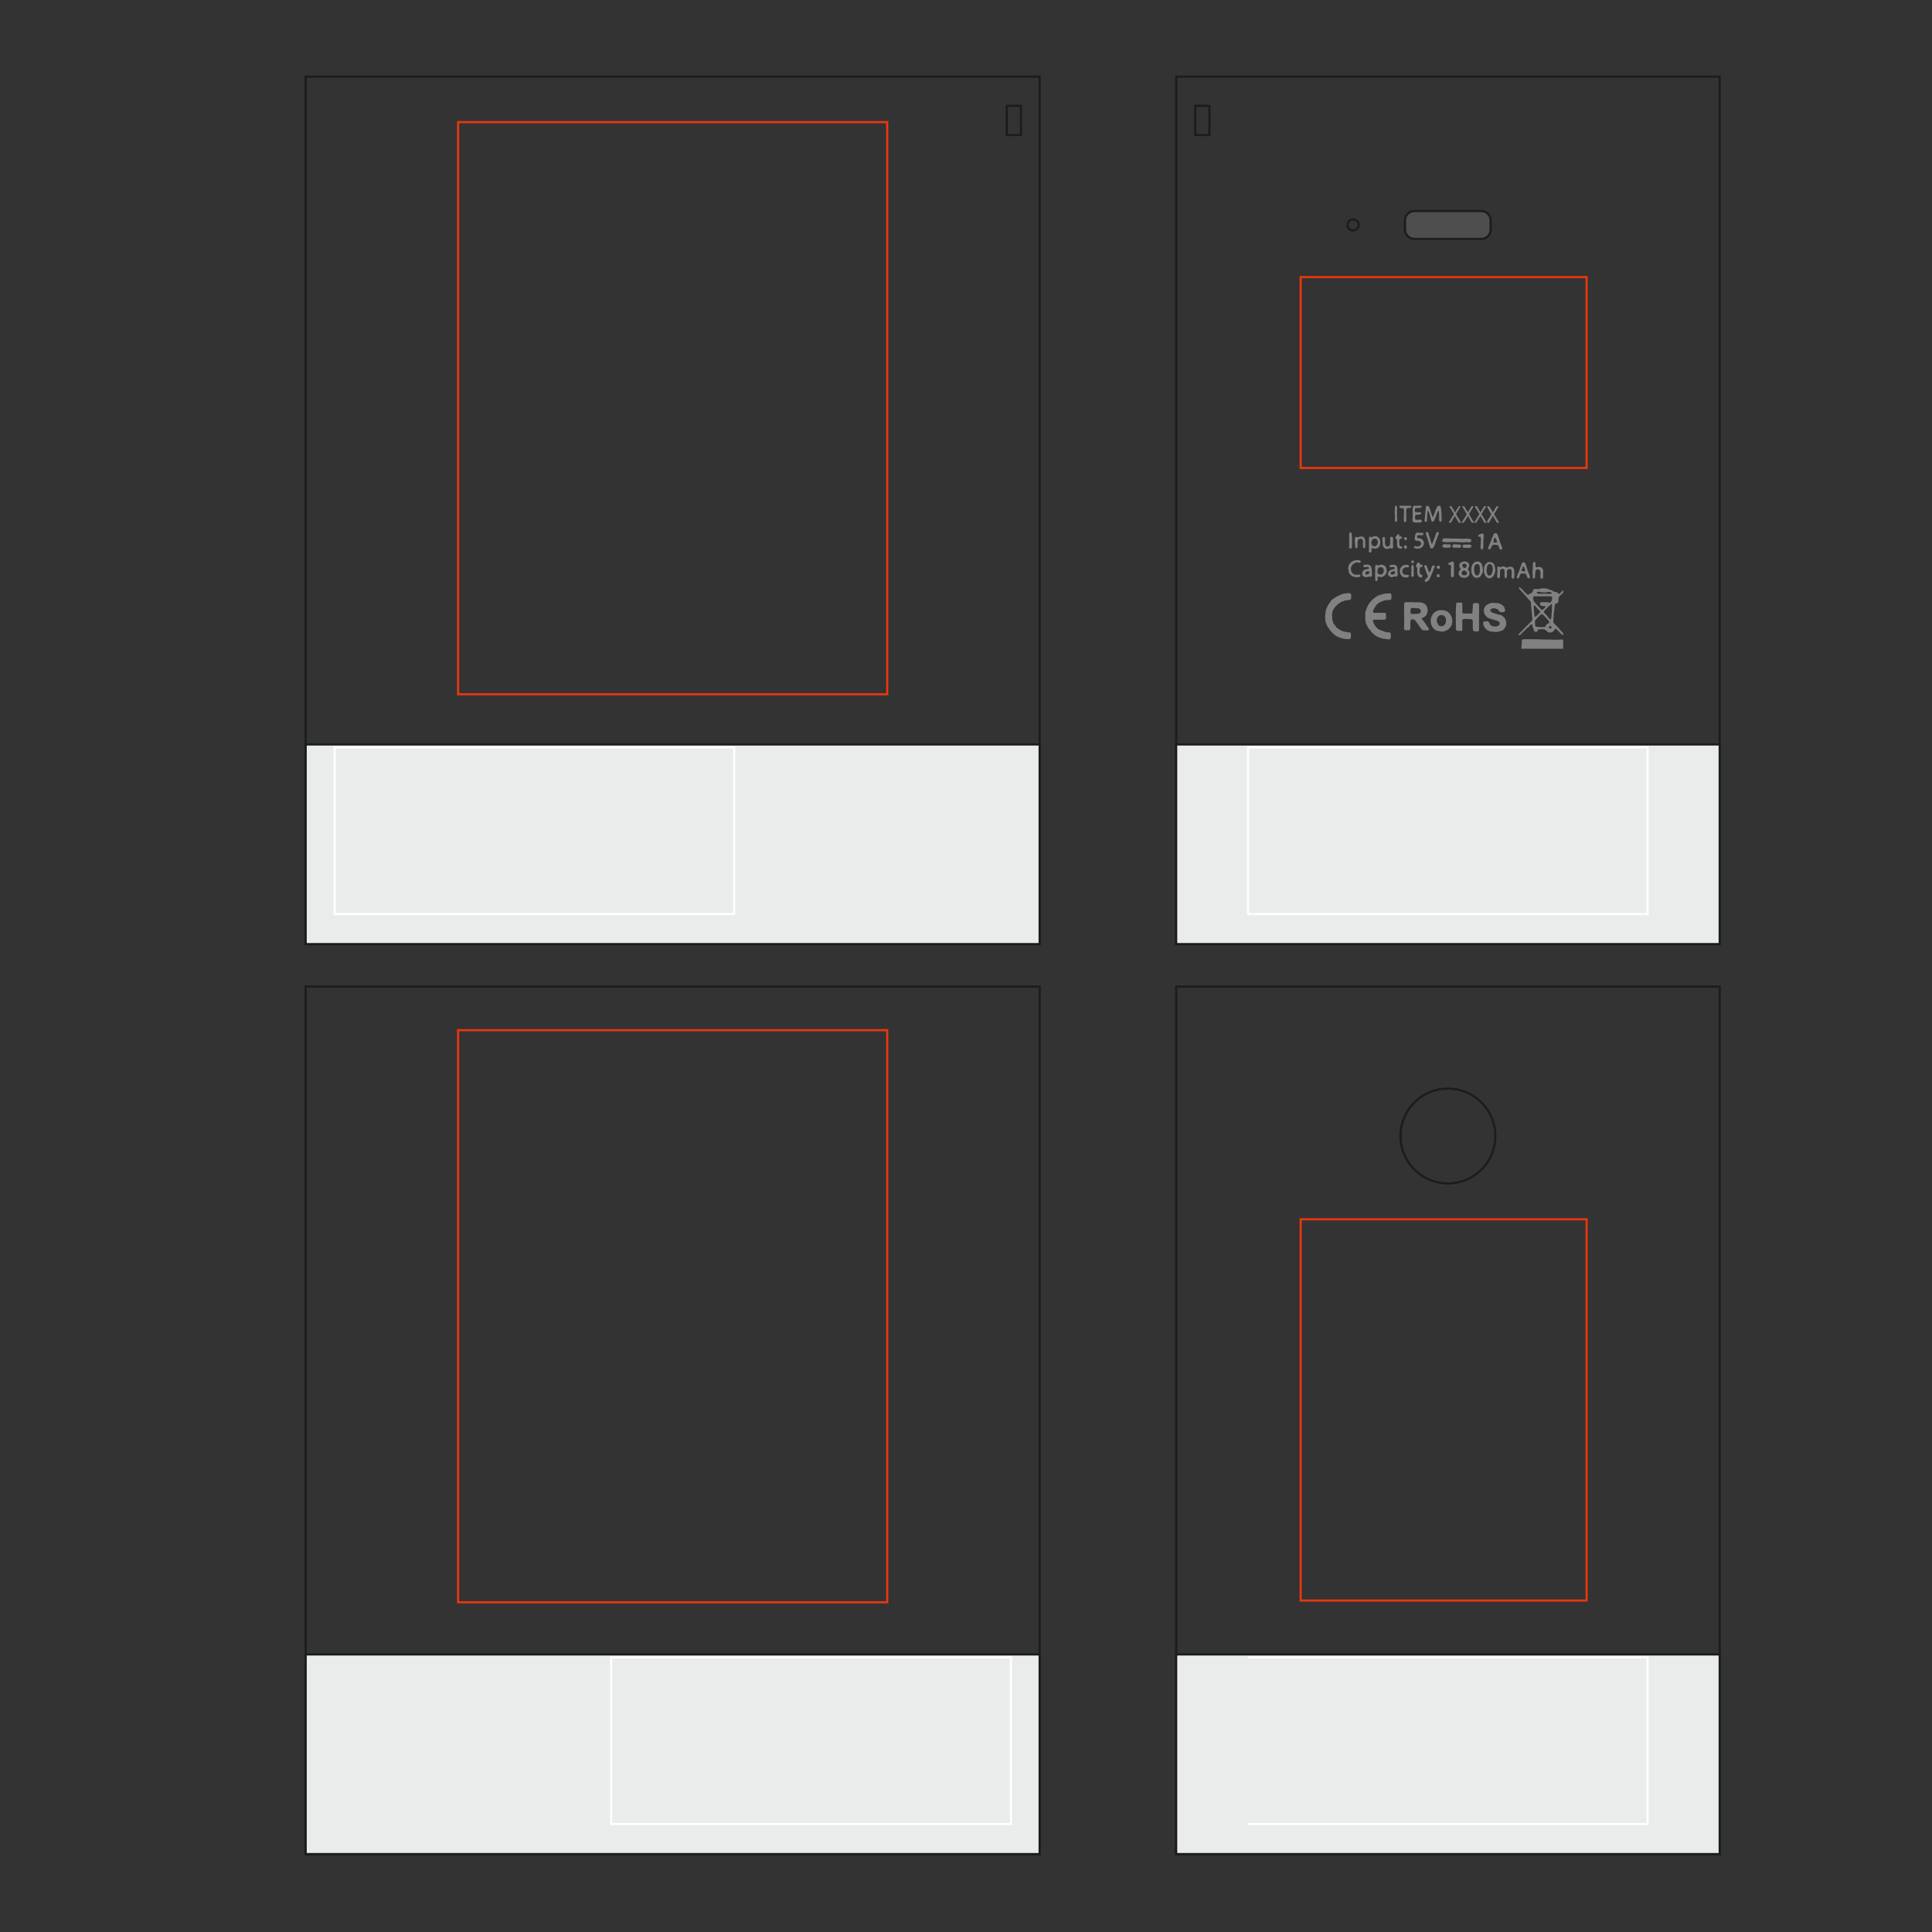 <?xml version="1.0" encoding="utf-8"?>
<!-- Generator: Adobe Illustrator 17.1.0, SVG Export Plug-In . SVG Version: 6.00 Build 0)  -->
<!DOCTYPE svg PUBLIC "-//W3C//DTD SVG 1.1//EN" "http://www.w3.org/Graphics/SVG/1.1/DTD/svg11.dtd">
<svg version="1.1" xmlns="http://www.w3.org/2000/svg" xmlns:xlink="http://www.w3.org/1999/xlink" x="0px" y="0px"
	 viewBox="-239.5 -152.4 900 900" style="enable-background:new -239.5 -152.4 900 900;" xml:space="preserve">
<rect x="-239.5" y="-152.4" width="900" height="900" fill="#333333" stroke="none"/>
<style type="text/css">
	.st0{fill:none;stroke:#1B1C1C;stroke-miterlimit:10;}
	.st1{fill:#EAEBEB;stroke:#1B1C1C;stroke-miterlimit:10;}
	.st2{fill:#4F4E4E;stroke:#1B1C1C;stroke-miterlimit:10;}
	.st3{fill:none;stroke:#FEFEFE;stroke-miterlimit:10;}
	.st4{fill-rule:evenodd;clip-rule:evenodd;fill:#818181;}
	.st5{fill:none;stroke:#E8370E;stroke-miterlimit:10;}
</style>
<g id="background">
	<rect x="-97.1" y="-116.7" class="st0 product" width="341.9" height="404.1"/>
	<rect x="229.5" y="-103.1" class="st0 product" width="6.6" height="13.6"/>
	<rect x="-97.1" y="194.4" class="st1 product" width="341.9" height="93"/>
	<rect x="-97.1" y="307.2" class="st0 product" width="341.9" height="404.1"/>
	<rect x="-97.1" y="618.3" class="st1 product" width="341.9" height="93"/>
	<rect x="308.4" y="-116.7" class="st0 product" width="253.2" height="404.1"/>
	<rect x="317.3" y="-103.1" class="st0 product" width="6.6" height="13.6"/>
	<rect x="308.4" y="194.4" class="st1 product" width="253.2" height="93"/>
	<rect x="308.4" y="307.2" class="st0 product" width="253.2" height="404.1"/>
	<rect x="308.4" y="618.3" class="st1 product" width="253.2" height="93"/>
	<path class="st0 product" d="M435,354.7c12.2,0,22.1,9.9,22.1,22.1c0,12.2-9.9,22.1-22.1,22.1c-12.2,0-22.1-9.9-22.1-22.1
		C412.9,364.5,422.8,354.7,435,354.7L435,354.7z"/>
	<path class="st2 product" d="M419.4-41.1h31.1c2.5,0,4.4-2,4.4-4.4v-4.2c0-2.5-2-4.4-4.4-4.4h-31.1c-2.5,0-4.4,2-4.4,4.4v4.2
		C415-43.1,417-41.1,419.4-41.1L419.4-41.1z"/>
	<path class="st0 product" d="M390.8-50.2c1.5,0,2.7,1.2,2.7,2.6c0,1.4-1.2,2.6-2.7,2.6c-1.4,0-2.6-1.2-2.6-2.6
		C388.3-49.1,389.5-50.2,390.8-50.2L390.8-50.2z"/>
	<rect x="-83.6" y="195.8" class="st3 product" width="186.1" height="77.6"/>
	<rect x="45.2" y="619.7" class="st3 product" width="186.2" height="77.6"/>
	<rect x="341.9" y="195.8" class="st3 product" width="186.1" height="77.6"/>
	<polyline class="st3 product" points="341.9,619.7 528,619.7 528,697.3 341.9,697.3 	"/>
	<g>
		<g>
			<g transform="matrix(1 0 0 1 0 0)">
			</g>
		</g>
	</g>
	<path class="st4 product" d="M482,139.7c0-0.5,1.2-1,1.3,0.4c-0.2,0.1-0.3,0.3-0.5,0.3C482.3,140.4,482,140.2,482,139.7L482,139.7z
		 M418.7,110l0.3-0.2c0.1-0.1,0.1-0.1,0.2-0.3c-0.2-0.8-0.1-0.8-1-0.8c-0.1,0.2-0.3,0.4-0.3,0.7C417.9,109.9,418.4,109.9,418.7,110
		L418.7,110z M415.1,97.8c-0.1,0-0.2,0.1-0.2,0.1c-0.7,0.6,0,1.3,0.3,1.4C416.1,99.4,416.2,97.8,415.1,97.8L415.1,97.8z
		 M414.5,102.5c0,0.4,0.4,0.6,0.7,0.8c0.4-0.2,0.7-0.2,0.7-0.8c0-1.3-1.2-0.7-1.2-0.7C414.6,102.2,414.5,102.2,414.5,102.5
		L414.5,102.5z M430.6,115c-0.4,0-0.8,0.3-0.8,0.7c-0.1,0.3,0.2,1,0.9,0.8c0.7-0.2,0.5-0.9,0.1-1.5H430.6z M430.5,111.1
		c-0.8,0-1.4,1.5,0.4,1.5c0.2-0.3,0.4-0.3,0.4-0.8S430.9,111.1,430.5,111.1L430.5,111.1z M436,102.7c0.4-0.6,0.2-0.5,0.4-1.2
		c-0.6-0.4-0.7-0.3-1.6-0.3l-1.6-0.1c-0.4,0.1-0.9,0.5-0.8,1C432.6,103,434.4,102.7,436,102.7L436,102.7z M440.4,102.8
		c0.4,0,0.7-0.2,0.7-0.7c0-1.2-1.1-0.8-1.1-0.8c-0.4,0-0.4-0.1-0.8-0.1c-0.4,0,0,0.1-0.4,0c-1.2,0-1.7-0.4-1.7,1.3
		c1,0.5,2.3,0.2,2.7,0.2L440.4,102.8z M442.5,101.3c-0.5,0-0.8,0.4-0.7,0.8c0.1,1,1.2,0.7,3.1,0.7c1.4,0,1-1.2,0.8-1.4
		C445.3,101.2,443,101.3,442.5,101.3L442.5,101.3z M419.1,115.1c0-1.2,0-0.7-0.1-1.3c0-0.4,0.3-2.1-0.2-3h-0.5
		c-0.5,0.7-0.3,1.6-0.3,2.9c0,2.3-0.4,1.7,0.3,2.7C418.9,116.1,419.1,116.6,419.1,115.1L419.1,115.1z M411.1,83.2h-0.6
		c-0.4,0.7-0.2,4.7-0.2,5.7c0,0.8-0.1,1.2,0.2,1.8c0.4,0,0.4,0,0.7-0.1c0.1-0.6,0.3-1.1,0.1-1.8c-0.1-0.6,0-1.2,0-2
		c0-0.5,0-0.6-0.1-0.9c0-0.5,0.1-0.6,0.1-0.9C411.4,84.4,411.3,83.5,411.1,83.2L411.1,83.2z M388.9,102.2c0,0.7,0.2,0.7,0.7,1
		c0.2-0.1,0.3-0.1,0.5-0.2c0.4-0.4,0.2-5.6,0.1-6.7c-0.1-0.7-0.7-0.9-1-0.6c-0.1,0.1-0.2,0.3-0.2,0.4V102.2z M449,97.1
		c0,0.2,0.1,0.4,0.2,0.5h0.9c0.4,0.7,0.2,2.3,0.2,3.1c0,0.6-0.1,0.8-0.1,2c0,0.4,0.1,0.5,0.3,0.8h0.7c0.4-0.7,0.3-2.4,0.3-3.4
		c0-1.2,0.2-2.2,0.2-3.6c-0.2-0.1-0.4-0.4-0.6-0.4c-0.2,0-1.1,0.3-1.4,0.5c-0.3,0.2-0.3,0.2-0.6,0.4V97.1z M413.6,102.3
		c-0.8-0.4-1.2-0.1-1.2-1.2c0-0.7-0.2-1.8,0-2.2c0.1-0.2,1.6-0.4,1.1-1.2c-0.4-0.5-1,0.3-1.3-1.2h-0.7c-0.2,0.3-0.3,0.5-0.5,0.8
		c-0.1,0.2-0.5,0.4-0.5,0.7c0,0.5,0.8,0.7,0.8,1.4v1.3c0,0.4-0.4,2.5,1.7,2.5c0.2,0,0.5-0.2,0.7-0.3V102.3z M422.2,116.6
		c0.7,0,0.5,0,0.9-0.3c0-1.1-0.2-0.8-0.8-1.1c-0.3-0.2-0.5-0.7-0.5-1.1c0-0.7,0-1.7,0.4-2.3h0.6c0.2-0.3,0.4-0.3,0.4-0.8
		s-0.5-0.4-1-0.4c-0.1-0.1-0.2-0.2-0.3-0.4c-0.2-0.6,0-0.6-1.1-0.5c-0.2,0.9-0.4,0.5-0.8,1.5c0.2,0.4,0.1,0.2,0.4,0.5
		c0.6,0.6,0.1,1.8,0.4,3.4c0,0.4,0.1,0.3,0.3,0.6C421.3,116.2,421.7,116.6,422.2,116.6L422.2,116.6z M435.2,110.2
		c0,0.3,0,0.3,0.1,0.5c0.7,0,0.2,0.2,1,0c0.5,1-0.4,4.7,0.4,5.8c0.6,0,1.1,0,1.1-0.9v-5.7c0-0.7-0.7-0.9-1.2-0.6
		c-0.8,0.5-0.1-0.1-1.4,0.7V110.2z M416.6,111.9c0-0.2,0.1-0.3,0.3-0.5c-0.2-0.4-0.4-0.7-1-0.7c-0.8,0-1.9,0.1-2.4,0.8
		c-0.4,0.5-0.9,0.8-0.9,2c0,1.7,0.5,1.8,0.9,2.4c0.3,0.3,0.8,0.7,1.3,0.7c2.1,0,1.2,0,2.1-0.6c0-0.2-0.1-0.3-0.1-0.5
		c-0.6-0.2-1.3-0.1-2-0.2c-1.2-0.3-1.5-2.5-0.1-3.2C415.4,111.7,415.8,111.9,416.6,111.9L416.6,111.9z M417.8,83.2h-5.3
		c-0.1,0.3,0,0.1-0.2,0.4c0.4,0.8,0.7,0.7,1.4,0.7c0.4,0,0.3,0.1,0.7,0.1c0.4,1.7-0.2,5.5,0.2,6.2c0.2,0.3,0.3,0.2,0.7,0.2
		c0.4-0.5,0.3-0.4,0.3-1.3c0-0.7-0.1-4.4,0.1-4.8c0.1-0.2,0-0.1,0.2-0.3c0.4-0.4,1.9,0.2,2.1-0.7C417.9,83.4,417.8,83.4,417.8,83.2
		L417.8,83.2z M392.3,103c0.9,0,0.6-1.7,0.6-2.6c0-2.1,1.5-2,2-1.7c0.6,0.4,0.6,1.1,0.5,1.7c0,1.2-0.1,1.9,0.3,2.6
		c0.5,0,0.8-0.1,0.8-0.7v-2.6c0-1.1-0.6-2-1.2-2.1c-1.6-0.4-1.9,0.7-3.2,0c-0.8,1.2-0.4,1.2-0.4,3.6
		C391.9,101.3,391.5,103,392.3,103L392.3,103z M409.4,102.8c0-0.1,0.1-0.4,0.1-0.5c-0.2-1.6,0-1.6-0.1-2.4c0-0.5,0.3-1.6-0.2-2.1
		c-0.2-0.2-0.5-0.2-0.9-0.1c-0.7,1.1,0.6,4-1.1,4.4c-0.5,0.1-0.8,0.2-1.2-0.4c-0.6-0.7-0.3-1.7-0.3-3.1c0-0.4-0.1-0.7-0.3-0.8
		c-0.2-0.1-0.6,0-0.8,0.2c-0.3,0.4,0,1.3,0,2c0,0.5-0.1,0,0,0.5c0.1,1.3-0.1,1.5,0.9,2.4c0.2,0.2,0.4,0.4,0.8,0.4
		c2.2,0,1.3-0.8,2.6-0.1C409.3,102.9,409.3,103.1,409.4,102.8L409.4,102.8z M441.3,91.1h1.1c0.3-0.5,0.6-1,1-1.6
		c0.2-0.4,0.7-1.3,1-1.5c0.1,0.3,0.3,0.5,0.4,0.8l1.3,2.3h1.1l-2.4-4c0.1-0.1,0,0,0.1-0.2c0.4-0.6,2-3.2,2-3.5H446l-0.8,1.4
		c-0.2,0.4-0.7,1.2-1,1.4c-0.1-0.3-0.2-0.4-0.4-0.7l-1.2-2.1h-0.9c0,0.4,0,0.3,0.2,0.6l1.7,2.8c0.3,0.5,0,0.7-0.5,1.5L441.3,91.1z
		 M449.7,87.1c0,0-0.1,0.1-0.2,0.2l-2.3,3.8h1c0.3-0.6,0.6-1.1,1-1.6c0.2-0.4,0.7-1.3,1-1.5c0.2,0.6,1.6,2.5,1.7,3.1h1.1
		c-0.7-1.4-1.6-2.7-2.4-4c0.4-0.6,0.7-1.2,1.1-1.8c0.3-0.4,1-1.4,1.1-1.9h-0.9c-0.2,0.4-1.6,2.7-1.8,2.8c-0.5-1-1.1-1.9-1.6-2.8h-1
		c0.1,0.4,0.8,1.5,1.1,1.9L449.7,87.1z M437.8,87c-0.1,0.3-0.9,1.6-1.2,2c-0.2,0.4-0.4,0.6-0.6,1c-0.2,0.4-0.5,0.6-0.6,1.1h1
		c0.1-0.3,1.7-3,1.9-3.1c0.5,1.1,1.2,2,1.8,3.1h1c-0.1-0.6-2.3-3.7-2.3-4c0-0.4,2-3.1,2.1-3.7h-0.8c-0.3,0.5-1.6,2.4-1.7,2.8h-0.2
		c-0.1-0.5-1.4-2.5-1.6-2.8h-1C435.8,83.7,437.6,86.7,437.8,87L437.8,87z M453.1,91.1h1c0.4-0.7,1.7-2.8,1.8-3.1
		c0.3,0.2,0.3,0.3,0.5,0.7l1.4,2.4h1.1c-0.4-0.7-0.8-1.3-1.2-2c-0.2-0.4-0.4-0.7-0.6-1c-0.8-1.3-0.8-0.7,0.5-2.8
		c0.2-0.4,0.3-0.6,0.5-0.9c0.2-0.3,0.4-0.7,0.5-1h-0.9c-0.3,0.5-0.6,0.9-0.9,1.4c-0.2,0.4-0.7,1.2-0.8,1.5c-0.2-0.2-1.6-2.6-1.7-2.8
		h-1.1c0.1,0.4,0.3,0.7,0.5,1c0.2,0.3,0.4,0.6,0.5,0.9c1.3,2.4,1.5,1-0.8,4.7C453.5,90.3,453.2,90.7,453.1,91.1L453.1,91.1z
		 M425.5,112.2c-0.1-0.2-0.1-0.4-0.2-0.5c-0.1-0.4-0.2-0.8-1.2-0.8c0,0.1-0.2,0.3-0.2,0.5l1.3,3.5c1.1,2.1-0.3,1.6-1.1,3.2
		c0.2,0.2,0.3,0.4,0.5,0.7c1.2-0.7,1.3-0.4,2.2-2.2l1.3-3.1c0.5-2,1.3-1.8,0.3-2.6c-0.4,0.1-0.6,0.2-0.8,0.5l-0.7,2
		c-0.1,0.4-0.3,0.5-0.4,0.8C425.7,113.7,425.9,113.1,425.5,112.2L425.5,112.2z M408.3,114.7c0-0.3,0-0.3,0.2-0.5c0,0,0,0,0,0
		l0.1-0.1c0.2-0.2,0,0,0.2-0.1c0.5-0.4,1-0.3,1.5-0.2l0.1,0.6C410.4,115.3,408.3,115.6,408.3,114.7L408.3,114.7z M407.7,116
		c1.1,0.8,1.1,0.5,2.2,0.2c0.8-0.2,0,0,1.3,0c0.1-0.2,0.3-0.4,0.4-0.7l-0.1-2.7c-0.2-1,0-0.8-0.4-1.5s-1.4-0.6-2.1-0.6
		c-0.8,0-1.1,0.3-1.3,0.8c0,0,0,0,0,0l0.1,0.1c0.1,0.1,0.1,0.1,0.1,0.2c1.1,0,2.4-0.4,2.4,0.6c0,0.4-1.2,0.1-2.5,1.1
		c-0.4,0.3-0.7,0.7-0.7,1.3C407,115.4,407.2,115.6,407.7,116L407.7,116z M421.9,96.9c0.6,0,0.9,0.3,1.7-0.3V96
		c-0.3-0.1-0.4-0.2-0.8-0.2c-0.2,0-0.7,0-1,0c-2-0.3-2,0.4-2.2,2.1c0,0.3-0.2,0.6,0,1c0.1,0.2,0.3,0.4,0.4,0.6c1.3,0,1.9,0,2.3,0.7
		c0.8,1.2-0.8,2.1-1.6,2c-0.3,0-0.4-0.2-0.8-0.2c-1.1,0-1.2,1.2,1.1,1.2c2.6,0,3.8-3,1.9-4.4c-0.5-0.4-1.1-0.5-2-0.5l-0.3-0.4
		c0-0.1,0.1-0.8,0.2-0.9C421,96.9,421.6,96.9,421.9,96.9L421.9,96.9z M392.4,109.5c0.4,0,2,0.8,2-0.4c0-0.7-2.4-0.9-3.9,0
		c-0.5,0.3-1.1,0.8-1.3,1.2c-0.8,1.6-0.8,1.8-0.5,2.9c0.1,0.3,0.1,0.5,0.1,0.8c0.1,0.4,0,0.4,0.3,0.7c0.9,1.2,1.1,1.3,2.2,1.6
		c1.2,0.3,1.9,0.4,2.9-0.2c0-0.9,0.1-0.8-0.7-0.8c-0.3,0-0.6,0-0.9,0c-0.6,0-1.2,0-1.5-0.2c-1.3-0.8-1.9-3.1-0.5-4.5
		C391.1,110.1,392.3,109.5,392.4,109.5L392.4,109.5z M396.5,114.7c0-1.2,2-1.2,2-0.6C398.4,115.3,396.5,115.6,396.5,114.7
		L396.5,114.7z M398.3,112.4c-0.7,0.4-2.1,0.4-2.6,0.9c-0.1,0.1-0.4,0.6-0.5,0.7c-0.3,0.7-0.3,2,0.9,2.3c1.1,0.3,0.8,0.2,1.6,0
		c1.1-0.2,0.9,0,1.2,0c0.9,0,0.8-0.7,0.7-1.6c-0.1-0.4,0-0.2,0-0.7c0-0.3-0.1-0.2-0.1-0.7c0-0.6,0.3-0.1-0.3-1.7
		c-0.1-0.3-0.2-0.4-0.5-0.6c-0.2-0.1-0.5-0.3-0.7-0.3c-0.7-0.2-1.2,0-1.9,0c-0.4,0-0.5,0.1-0.5,0.5c0,0.2,0.1,0.6,0.4,0.6
		C397.1,111.9,398.1,111.2,398.3,112.4L398.3,112.4z M427.2,100.5c-0.2-1,0-0.5-0.4-1.5c-0.2-0.5-0.1-0.7-0.4-1.4
		c-0.7-1.6-0.1-2.4-1.7-2c0,0.6-0.1,0.4,0.1,1c0.1,0.2,0.1,0.3,0.2,0.5c0.3,0.9,0.9,2.5,1.1,3.5c0.1,0.4,0.2,0.8,0.3,1
		c0.3,0.5,0.1,0.5,0.3,1c0.1,0.3,0.4,0.5,0.8,0.5c0.9,0,1.2-1.4,1.5-2.2c0.1-0.3,0.1-0.3,0.2-0.5c0.1-0.3,0.1-0.7,0.3-1
		c0.2-0.3,0.2-0.2,0.3-0.5c0-0.2,0-0.3,0.1-0.5l0.8-2c0.1-0.4,0.1-0.7-0.1-1c-0.8,0-0.9,0-1.3,1.2c-0.1,0.3-0.1,0.5-0.2,0.7
		l-1.3,3.4C427.4,100.9,427.2,100.9,427.2,100.5L427.2,100.5z M474.9,117.1c0.6,0,0.7-0.4,0.7-1.1c0-0.6,0.1-0.9,0.1-1.5
		c0-0.2,0-0.7,0-0.8c0.2-0.8,1.6-1.5,2.1-0.4c0.7,1.3,0.1,2.4,0.3,3.2c0.1,0.4,0.2,0.4,0.3,0.7h0.6c0.5-0.8,0.3-0.3,0.3-1.6
		c0-1.4,0.3-1.7-0.1-2.8c-0.1-0.2-0.2-0.4-0.4-0.6c-0.4-0.4-0.7-0.5-1.5-0.5c-1.3,0-0.7,0.5-1.5-0.1c0-0.4,0-0.9,0-1.3
		c0-0.6,0-0.6-0.3-0.9h-0.6c-0.1,0.3-0.3,0.4-0.3,0.8c0,0.3,0,0.7,0,0.9l-0.2,3.6c0,0.3,0.2,0.4,0.1,0.8c-0.1,0.8-0.1,1,0.3,1.7
		H474.9z M422.6,83.2H419c-0.8,1.1-0.2,4-0.5,6.1c0,0.2,0,0.5,0,0.7c0.1,0.7,0.3,1,1.6,1c0.5,0,1.2,0,1.7,0c0.4,0,0.7,0,0.9-0.3
		l0.2-0.3c-0.1-0.2-0.1-0.3-0.1-0.6c-1.4-0.3-0.9,0-2-0.1c-0.3,0-0.6,0-0.8,0c-0.4-0.4-0.3-0.3-0.3-1.4c0-0.5,0-0.6,0.3-0.9
		c0.6,0,1,0,1.5-0.1c0.7,0,0.8-0.1,1.1-0.6c-0.1-0.3-0.2-0.3-0.4-0.5c-0.5,0-0.8,0-1.2,0c-0.2,0-0.8,0-1.2,0
		c-0.2-0.4-0.2-0.3-0.2-0.8c0-0.5,0-0.6,0.1-1c2.1-0.5,2.5,0.3,3.1-0.8L422.6,83.2z M453,113.4c0-3.7,1.9-3.2,2.3-2.7
		c0.7,0.9,0.7,2.3,0.4,3.3C455.1,116.7,453,116.1,453,113.4L453,113.4z M454.4,117c1.2,0,2.3-1.5,2.4-2.4l0.3-1.3
		c0-0.5-0.3-2.2-0.5-2.6c-0.4-0.9-1.2-1.3-2.2-1.3c-1.6,0-2.6,1.7-2.6,3c0,2.4-0.1,1.4,0.4,2.9C452.5,116.2,453.3,117,454.4,117
		L454.4,117z M469.2,113.2c0-0.3,0.2-0.4,0.3-0.5c0.2-0.3,0.1-0.2,0.2-0.5c0.2-0.7,0.1-0.5,0.6-0.8c0.2,0.4,0.3,0.8,0.5,1.3
		C471.7,114.4,469.2,113.8,469.2,113.2L469.2,113.2z M467.6,117c1,0,0.7-2,1.5-2.2c0.4-0.1,0.4,0,0.9,0c1.5,0,1.1-0.2,1.6,0.8
		c0.4,0.9,0.2,1.4,1.4,1.4c0.3-0.5,0.4-0.7,0.1-1.2c-0.5-1.1-0.1-0.5-0.6-1.4l-1-3c-0.1-0.4-0.1-0.7-0.3-1c-0.1-0.2-0.1-0.2-0.2-0.4
		c-0.3-0.7-1-0.5-1.3-0.3c-0.3,0.2-0.4,0.6-0.5,0.9c-0.1,0.5-0.2,0.5-0.4,1c0,0.2-0.1,0.3-0.1,0.5c-0.1,0.2-0.1,0.2-0.2,0.4
		c-0.1,0.4-0.1,0.6-0.3,1c-0.4,0.8-0.2,0.4-0.4,1c-0.1,0.2-0.1,0.2-0.2,0.4c-0.2,0.3-0.2,0.6-0.4,1C467.1,116.1,466.8,117,467.6,117
		L467.6,117z M401,102.1c-0.7,0-0.9-0.1-1.3-0.5c-0.7-0.8-0.5-3.1,1.3-3.1c1.6,0,1.8,2.5,0.5,3.4C401.3,102.1,401.3,102.1,401,102.1
		L401,102.1z M398.2,98.6c0,0.8,0.1,0.9,0,1.7c0,0.4,0,0.6,0,0.8c0.1,0.6,0,2,0,2.6c0,1-0.3,0.4,0.3,1.3h0.2c1.3,0,0.4-1.6,0.8-1.9
		c0.2-0.2,0.4-0.1,0.6-0.1c1.4,0.4,2.7,0,3.2-1.5c0.3-0.7,0.3-2.2-0.1-2.8c-0.9-1.6-2.6-1.6-3.7-0.8c-0.3-0.1-0.6-0.2-0.9-0.4
		C398.3,97.9,398.2,98,398.2,98.6L398.2,98.6z M448.4,115.7c-0.5,0-0.6-0.4-0.8-0.8c-0.6-0.9-0.6-3.6,0.2-4.3
		c0.2-0.1,0.4-0.2,0.7-0.2c0.9,0,0.8,0,1,0.4c0.4,0.8,0.4,0.8,0.4,2.1C449.9,114,449.8,115.7,448.4,115.7L448.4,115.7z M445.9,112.6
		c0,1.5,0,2.1,0.8,3.3c0.2,0.4,1,0.9,1.5,0.9s1.3-0.2,1.6-0.4c0.4-0.2,1.2-1.6,1.3-2c0.3-0.7,0.2-2,0-2.8c-0.1-0.4-0.2-0.9-0.3-1.2
		c0,0-0.3-0.4-0.3-0.4c-0.7-0.9-1.2-0.8-2.1-0.8C446.8,109.3,445.9,111.2,445.9,112.6L445.9,112.6z M432.4,99.8
		c0.3,0.3,2,0.4,2.1,0.4c1.2-0.2,5.4-0.1,6.4,0c1.7,0.2,2.5-0.2,3.1-0.1c0.4,0.1,0.9,0.3,1.3,0.1c0.3-0.1,0.6-0.4,0.6-0.8
		c0-0.1-0.1-0.4-0.2-0.5c-0.2-0.3-0.7-0.3-1-0.3c-0.4,0,0,0-0.4,0c-0.2,0-0.2-0.1-0.5-0.1c-0.8,0-1,0.1-1.8,0.1
		c-0.9,0-1.6-0.1-2.4-0.1c-0.8,0-1.6,0-2.4,0c-0.9,0-1.5-0.1-2.4-0.1c-0.8,0-1.9-0.2-2.2,0.4C432.3,99.1,432.3,99.6,432.4,99.8
		L432.4,99.8z M456.2,99.7c0-0.4,0.2-0.7,0.4-1.3c0.1-0.3,0.1-0.2,0.2-0.4c0.5,0.1,1.5,2.4,0.8,2.4
		C456.1,100.3,456.2,100.4,456.2,99.7L456.2,99.7z M454.5,103.5c0.8,0,0.4-1.6,1.6-2.1c0.3-0.1,0.6-0.1,1,0c1.2,0.2,1-0.3,1.6,0.8
		c0.3,0.6,0.2,2,1.6,1.2c0-1.2-0.1-0.7-0.4-1.5c-0.1-0.4-0.1-0.6-0.3-0.9c-0.7-1.7-0.3-0.7-0.5-1.5l-0.8-2.3
		c-0.3-0.8-0.4-1.3-1.3-1.2c-0.9,0-0.8,1.1-1.5,2.4c-0.2,0.3-0.2,0.6-0.3,0.9l-0.4,0.9c-0.1,0.3-0.2,0.5-0.4,0.9
		c-0.5,1.5-1,1.7-0.4,2.4H454.5z M402.2,113.9c0-0.4,0-1.2,0.2-1.4c0.5-0.7,0.9-0.7,1.3-0.7c2.1,0,1.6,3.4,0.2,3.4
		C403.2,115.2,402.2,115.3,402.2,113.9L402.2,113.9z M402.6,116.2c0.4,0,0.8,0.3,1.5,0.2c0.3,0,0.2,0,0.4-0.1c0.2-0.1,0,0,0.2-0.1
		c1.2-0.5,1.8-1.6,1.8-2.8c0-0.7-0.5-1.9-1-2.3c-1.7-1-2.6-0.1-2.8-0.1c-0.9,0-0.4-0.3-1.3-0.3c-0.2,0.3-0.3,0.4-0.3,0.8
		c0,1.3-0.1,5.7,0.1,6.7c0.2,0,0.2,0.1,0.5,0.1c0.8,0,0.6-1.6,0.6-1.7c0-0.1,0-0.2,0-0.3C402.4,116.3,402.4,116.2,402.6,116.2
		L402.6,116.2z M459.3,115.7c0-0.5-0.3-2.5,0.4-2.9c0.6-0.3,1.3-0.4,1.6,0.4c0.4,1-0.4,2.5,0.4,3.8h0.4c0.9-1.3,0-2.8,0.6-3.8
		c0.4-0.5,0.7-0.7,1.4-0.5c0.9,0.3,0.5,1.6,0.6,2.3c0.1,0.9-0.5,1.5,0.5,2.2c0.7-0.2,0.7-0.3,0.7-1.2c0-0.4,0.1-0.6,0.1-0.8
		c0-0.2-0.1-0.3-0.1-0.8c0-0.8,0.1-0.7,0-1.3c-0.2-0.8-0.8-1.6-1.8-1.5c-0.4,0,0,0-0.5,0c-0.1,0-0.9,0.4-1.2,0.4
		c-0.7,0-0.9-0.8-2-0.5c-0.4,0.1-0.7,0.3-1,0.3c-0.5,0-0.4-0.3-1.2-0.3c-0.4,0.8,0,2-0.2,2.9c-0.1,0.5,0,0.2,0,0.8
		c0,1.2-0.4,1.3,0.7,1.9c0,0,0,0,0,0h0l0.1-0.1C459.3,116.4,459.3,116.2,459.3,115.7L459.3,115.7z M441.4,114.6c0-1,0.9-1.2,1.1-1.2
		c1.1,0,2.1,1.6,0.8,2.1c-0.2,0-0.1,0-0.2,0C442.1,115.8,441.4,115.3,441.4,114.6L441.4,114.6z M441.7,111.1c0-0.7,0.3-0.9,0.9-0.9
		c0.8,0,1.1,0.3,1.1,1.1c0,0.2-0.1,0.5-0.3,0.7C442.4,112.6,441.7,111.5,441.7,111.1L441.7,111.1z M440.3,110.7
		c0,2.2,1.3,1.4,0.1,2.8c-0.4,0.4-0.4,0.4-0.4,1.2c0,1.3,1.2,2.1,2.6,2.1c1.3,0,2.7-1,2.5-2.4c-0.1-0.6-0.1-0.7-0.4-0.9
		c-0.2-0.1-0.4-0.4-0.4-0.7c0-0.3,1.5-2.2-0.1-3.2C442.7,108.5,440.3,109.6,440.3,110.7L440.3,110.7z M431.3,83.2h-0.3
		c0,0-0.1,0-0.1,0c0,0,0,0,0,0c0,0-0.1,0-0.1,0c-0.3,0.1-0.7,0-1,0.8c-0.3,0.8-0.9,2-1,2.6c0,0.1,0,0.2-0.1,0.4
		c-0.3,0.6-0.3,0.5-0.5,1.4c-0.7-0.3-0.5-0.5-0.8-1.2c-0.2-0.5-1-3.4-1.3-3.7c-0.3-0.3,0-0.1-0.3-0.2c-0.1,0-0.1,0-0.2,0
		c0,0-0.1,0-0.1,0h0H425c0,0,0,0,0,0l-0.1,0.1c-0.3,0.3-0.2,0.3-0.2,0.6c0,0.5,0,0.5-0.1,1l-0.4,4.3c0,0.4-0.4,1,0.5,1.5
		c1-0.5,0.4-0.9,0.6-2.3l0.2-2.8c0.7,0,0.6,0.4,0.8,1c0.1,0.4,0.3,0.8,0.4,1.3l0.4,1.4c0,0.3,0,0,0.1,0.3c0.3,1,0,0.3,0.4,0.9
		c0.9,0,0.7-0.1,1.1-0.8l1.1-2.8c0.4-1.5,0.4-0.6,0.6-1.4l0.4,0.3c0,0.5,0,0.8,0.1,1.2l0,2.5c-0.1,0.6,0.2,0.8,0.4,1h0.6
		c0.4-0.9,0.1-2.5,0.1-3.7c0-0.7,0-1.4-0.2-2C431.6,83.9,431.9,83.9,431.3,83.2L431.3,83.2z M429.8,136.5c0-0.6,0.4-1.5,0.7-1.8
		c0.4-0.4,1.7-1,2.7-0.2c0.2,0.2,0.4,0.3,0.5,0.6c0.1,0.2,0.3,0.6,0.4,0.8c0,0.3,0.1,2-0.6,2.7c-0.6,0.7-0.9,0.7-1.8,0.7
		C430.4,139.3,429.8,137.4,429.8,136.5L429.8,136.5z M427,137c0,1.6,0.4,2.4,1.4,3.5c0.4,0.4,1,0.8,1.5,0.9c1.5,0.3,2.5,0.8,4.1,0
		c0.4-0.2,1.2-0.5,1.5-0.9l0.4-0.5c1.3-1.3,1.2-2.7,1-4.4c0-0.5-0.2-0.5-0.4-1c-0.8-1.9-2.4-2.8-4.8-2.8c-1.5,0-3.3,1-3.8,2
		C427.2,135.1,427,135.2,427,137L427,137z M469.2,149.8h19.5v-4.2c-0.5,0-0.6-0.1-1.1-0.1c-0.5,0-0.6,0.1-1.1,0.1
		c-0.8,0-1.6,0-2.5,0c-0.9,0-1.4-0.1-2.3-0.1c-0.8,0-1.6,0-2.5,0c-0.9,0-1.4-0.1-2.3-0.1c-8.8,0-7.3-0.4-7.5,1.7
		c-0.1,1.3,0,0.6-0.1,1.6C469.2,148.9,469.2,149.4,469.2,149.8L469.2,149.8z M454.8,131.5c0.9-0.6,1.6-0.8,2.8-0.3
		c2,0.8,0.3,1.6,2.9,1.6c1.7,0,1.1-1.7,0.6-2.6l-1.1-1l-1.4-0.6c-0.7-0.1-1.2,0-1.9-0.1c-0.8-0.2-2,0-2.6,0.4
		c-0.7,0.3-1.2,0.6-1.8,1.3c-0.9,1.2-0.7,3.2,0.4,4.4c0.2,0.2,0.2,0.3,0.4,0.4c0.6,0.6,1.6,0.8,2.3,1l1.9,0.6
		c3.3,0.8,1.6,3.3-0.9,2.8c-1.4-0.2-1.6-0.6-2.3-1.9c-0.4-0.8-1.2-0.4-1.6-0.4c-0.1,0-1.2-0.2-1.1,0.8c0.1,1.1,0.5,2,1.4,2.8
		c0.7,0.6,0,0.2,0.8,0.6c0.4,0.1,0.5,0.3,1,0.4l2.5,0.3c1.4,0,1.3-0.2,2.3-0.4c0.6-0.1,1-0.3,1.5-0.7c0.3-0.3,0.5-0.8,0.7-1
		c0.1-0.1,0.2-0.1,0.2-0.2c0.5-0.7,0.6-3-0.4-4.2c-0.3-0.3-0.5-0.5-0.8-0.8c-0.9-0.7-0.6-0.4-2.3-0.9c-0.9-0.3-0.6-0.2-1.3-0.4
		c-0.2,0-0.4-0.2-0.6-0.2c-0.8-0.2-0.9-0.3-1.6-0.8V131.5z M447.6,141.8c0.4,0-0.1-0.1,0.4-0.1c0.3,0-0.1,0.1,0.4,0.1
		c1.3-0.1,1.1-0.6,1.1-1.9v-2.8c-0.1-1.1,0.2-8.1-0.1-8.4c-0.2-0.1-1.5-0.2-1.9-0.2c-1.2,0.1-0.9,1.2-0.9,2c0,0.4-0.1,0.4-0.1,0.9
		l-0.1,1.9c-0.9,0.2-3,0.1-4,0.1c-0.5,0-0.7-0.3-0.7-0.8l0-3.9l-0.4-0.4c-3,0-2.3-0.1-2.5,1.5c-0.2,1-0.1,9.3-0.1,10.9
		c0,0.9,0.9,0.7,1.8,0.8c1.5,0.2,1.2-1,1.2-1c0-0.4,0.1-0.1,0-0.5c0-0.1,0-0.1,0-0.5v-3.1c0.4-0.3,0.4-0.5,1-0.5l2.6,0.1
		c0.7,0,0.6,0.2,1.2,0.3c0,0.6,0.1,0.9,0.1,1.6c0,0.6-0.1,2.8,0.1,3.2c0.1,0.2,0.1,0.3,0.4,0.4C447.1,141.7,447.5,141.8,447.6,141.8
		L447.6,141.8z M381,134.4c0-0.8,0.2-2.1,0.6-2.8c0.4-0.5,0.5-1,1.2-1.6c0.9-0.8,0.8-1.1,1.8-1.5c0.3-0.1,0.2-0.1,0.4-0.3
		c0.3-0.3,0.7-0.3,1.4-0.6c1.7-0.9,3.8,0.2,3.5-1.7c0-0.5,0.3-1.6-0.5-1.9c-0.5-0.3-2.8,0.1-3.5,0.3c-1.2,0.4-0.8,0.4-1.4,0.6
		c-0.6,0.2-1.3,0.6-1.8,0.9l-1.2,0.8c-1,0.7-0.9,0.8-1.3,1.4c-0.9,1.1-2,3-2.1,4.4c-0.1,0.8-0.3,1.6-0.3,2.4c0,1.1,0.1,0.7,0.1,1.2
		c0,0.6-0.1,0.6,0.1,1.2c0.2,0.6,0.8,2.3,1.2,2.7c0.1,0.2,0.1,0.1,0.3,0.4c0.4,0.7,1,1.5,1.6,2l0.8,0.8c2,1.5,1.3,0.8,2.9,1.6
		c0.3,0.2,1.6,0.4,2,0.5c0.6,0.1,3,0.4,3-0.5c0-1.4,0.2-2.2-0.4-2.5c-0.4-0.2-0.3,0-0.7,0l-1.7-0.3c-1.2-0.3-1.8-0.4-2.7-1.2
		l-0.9-0.6c-0.7-0.4-0.2-0.1-0.7-0.8c-0.4-0.4-1-1.2-1.2-1.8l-0.4-1.5V134.4z M417.6,133.4c0-1.4-0.3-2.5,0.7-2.6l3.2,0.2
		c1,0.4,1.2,1.9,0.3,2.3c-0.8,0.4-2.1,0.2-3,0.3C417.6,133.6,418.4,133.6,417.6,133.4L417.6,133.4z M422.8,136.1
		c0-0.9,0.6-0.5,1.5-1.3c0.9-0.7,1-1.5,1.2-2.3c0.2-0.9,0-1.2-0.2-2.2c-0.1-0.2-0.9-1.3-1.1-1.4c-0.6-0.3-1.2-0.6-1.9-0.7l-5.8-0.1
		c-0.5,0-0.4,0-0.8,0c-0.7-0.1-0.9,0.2-1.1,0.7c-0.1,0.5,0,1.1,0,1.6l0,6.7c0.3,1.4-0.7,4.3,0.8,4.1c0.6-0.1,1.1,0,1.7,0
		c0.4-0.5,0.3-0.6,0.4-1.2c0.1-0.7-0.3-2.7,0.3-3.9l1.6,0.1l1.4,1.8c0.1,0.2,0.2,0.2,0.4,0.4c0.1,0.2,0.1,0.3,0.2,0.5l1.3,1.8
		c0.8,0.8,1.4,0.4,2.5,0.6c0.3,0,0.6,0,0.8-0.3l0.2-0.2c-0.1-0.3-0.1-0.5-0.3-0.8c-0.2-0.3-0.3-0.3-0.5-0.5
		c-0.5-0.7-0.4-0.8-0.8-1.3C424.3,137.8,423.4,136.3,422.8,136.1L422.8,136.1z M408.6,124.4c-0.1-0.4-0.4-0.4-1-0.4
		c-2.1,0-2.7,0.3-4.4,0.8c-0.5,0.1-1.2,0.5-1.5,0.7c-0.4,0.2-0.2,0-0.4,0.3c-0.6,0.5-1.4,0.9-1.9,1.6c-0.3,0.4-0.5,0.5-0.7,0.8
		c-0.3,0.3-0.3,0.5-0.6,0.8c-0.4,0.5-1.6,3.3-1.6,4.2c0,2-0.2,3.6,0.5,5.2c0.6,1.3,0.6,1.5,1.6,2.6c0.3,0.3,0.4,0.4,0.6,0.8
		c0.5,0.7,1.5,1.4,2.2,2l1.9,0.9c2.7,0.8,1.7,0.3,3.5,0.7c1,0.2,1.6-0.1,1.6-1c0-1.2,0.2-1.5-0.4-2.2l-1.8-0.1l-3.3-1.2
		c-0.2-0.2-0.1-0.2-0.4-0.3c-0.1-0.1-0.3-0.2-0.4-0.3c-0.8-0.7-1.8-2.3-2-3.2c-0.1-0.4-0.2-0.8,0.4-0.8h4c0.4,0,0.8,0,1.2-0.1
		c0.2-0.1,0.5-0.4,0.5-0.8l-0.1-1.9c0-0.2-0.1-0.4-0.4-0.4c-0.3-0.1-2.6,0-3.3,0c-1.5-0.2-0.5,0-1.6,0c-0.8,0-0.9-0.8-0.4-1.6
		c0.3-0.4,0.4-0.8,0.7-1.2l0.2-0.3c0.1-0.1,0.1,0,0.2-0.3c0.1-0.2,0.2-0.4,0.4-0.5l1-0.9c0.3-0.1,0.5-0.1,0.8-0.3
		c1.5-0.8,2.1-0.8,3.9-0.9c1.3,0,1.1-1,1.1-1.7L408.6,124.4z M476,139.5c-0.3-0.2-0.4-0.6-0.4-1c0-1.3-0.2-1.7,0.3-2.2l1.7-1.8
		c0.8-0.6,0.6-0.8,1.2-0.8c0.4,0,2.3,2.1,2.8,2.7c0.3,0.3,0.5,0.7,0.7,1.1c-0.4,0.7-0.8,0.5-1.3,0.9c-0.3,0.4-0.6,1.3-0.9,1.3h-2.9
		L476,139.5z M479.6,132.5c0.4-0.6,1.6-1.6,2-2.1c0.6-0.8,0.4-0.2,0.8-0.6c0.4-0.3,0.2-0.7,1-0.8c0.2,0.8,0,3.1,0,3.6
		c-0.3,1.4,0,2.7-0.5,3.6c-0.5-0.1-1.2-1-1.5-1.4l0-0.1l-0.6-0.7c-0.2-0.2-0.3-0.2-0.5-0.4C480,133.2,479.8,132.8,479.6,132.5
		L479.6,132.5z M475.2,133.2c-0.2-1-0.1-2-0.2-2.5c-0.1-0.5-0.1-0.6,0.1-1.1c0.7,0.2,1.1,0.9,1.5,1.4c0.5,0.7,0.9,0.7,1.4,1.4
		c-0.2,0.8-0.7,1-1.2,1.6C474.9,136,475.4,134.2,475.2,133.2L475.2,133.2z M478.1,131c-0.2-0.2-0.4-0.2-0.8-0.7
		c-0.8-0.9-2.6-2.6-2.6-3.5c0-0.7,0.1,0.2,0-1.2c0.7-0.5,0.9-0.2,1.9-0.2c1.2,0,0.2-0.1,1.7,0c0.6,0,1.3,0,1.9,0
		c0.8,0,3.4-0.2,3.4,0.4c0,1.1-0.2,2.3-1.3,2.6c-0.5,0.1-0.4-0.3-0.8-0.3h-2.8c-0.8,0-1.2,1-0.4,1.6c0.6,0.5,1.4,0,2.1,0.3
		c0,0.7-0.3,0.6-0.6,1c-0.3,0.3-0.3,0.6-0.8,0.6C478.2,131.8,478.4,131.4,478.1,131L478.1,131z M483.2,123.7c0.1,0.1,0.1,0,0.2,0.3
		c-0.3,0.4-0.9,0.2-1.7,0.2h-4c-0.7,0-1.3,0-1.3-0.6c0-0.2,0.5-0.4,0.8-0.4c0.9,0.1,1.1,0.4,3,0.4
		C480.8,123.7,482.4,122.9,483.2,123.7L483.2,123.7z M488.7,143.5v-0.9l-0.8-0.9c-0.3-0.3-0.6-0.6-0.8-0.9c-0.2-0.2-0.2-0.3-0.4-0.4
		c0,0,0,0,0-0.1c0,0,0,0,0,0l-0.5-0.5c0,0,0,0,0,0l-1.6-1.6c-0.8-0.6-0.4-1.6-0.4-3c0-0.4,0.1-1.2,0.1-1.7c0.3-1.4,0.2-2,0.4-3.2
		c0.1-0.7,0-1,0.4-1.4c0.2-0.1,0.3-0.2,0.6-0.3c0.9-0.3,0.7-0.3,0.8-2c0-0.1,0.1-0.6,0.1-0.7c0.1-0.4,0.2-0.2,0.4-0.5
		c0.1-0.1,0.3-0.4,0.4-0.5l1.4-1.3v-1.1c-0.4,0.3-0.6,0.6-1,0.9c-0.8,0.7-0.4,0.8-1.4,0.8c-0.1-0.1-0.2-0.3-0.3-0.4
		c-0.1-0.2-0.2-0.2-0.3-0.4c-0.6,0-1,0.1-1.6-0.3c-1.7-1.1-0.6-0.4-2-0.8c-0.4-0.2-0.4-0.4-0.7-0.4c-0.6-0.2-2.6-0.3-3.2-0.2
		c-0.1,0-0.3,0.1-0.4,0.2c-0.4,0.1-1.1,0.2-1.4,0.1c-0.3,0-1.2-0.1-1.6,0.1c-0.4,0.2,0,0.7-0.5,1.2c0,0-0.1,0.1-0.1,0.1
		c-0.7,0.6,0.2,0.3-1.2,0.8c-0.4,0.1-0.4,0.3-0.7,0.5c-0.4,0.1-1-0.8-1.6-1.3l-0.5-0.5c-0.4-0.4-1.5-1.6-2-1.8c0,0,0,0,0,0
		c0,0,0,0,0,0c-0.4,0.4-0.2,0.7,0.1,1c0.1,0.1,0.2,0.2,0.3,0.3c0.5,0.5,0.6,0.8,1.1,1.2l1.3,1.5c0.8,0.8,1.2,1.6,2.1,2.3
		c0.3,0.3,0.5,0.6,0.5,1.1l0.3,4.1c0.1,0.7,0.1,1.4,0.2,2.1c0.1,0.9,0.4,1.8-0.5,2.5c-0.7,0.6-1.3,1.4-1.9,1.9l-4.1,4.2
		c0.7,0.4,1.1,0.1,1.5-0.4c0.5-0.7,1.6-1.5,1.8-1.8c0.4-0.6,0.3-0.2,0.7-0.8c0.4-0.4,0.6-0.3,0.9-0.6c0.8-0.9,0.6-1.2,1.7-1.2
		c0.1,0.5,0.1,0.4,0.2,1c0,0.6,0.3,0.7,0.6,1.8c0.2,0.8,1.2,0.8,1.5,0.5c0.5-0.5-0.1-1.2,1.1-1c0.5,0,1.9-0.4,2.9,0.4
		c0.3,0.3,0.9,0.8,1.4,1c1.1,0.3,2-0.3,2.5-1c0.2-0.3,0.2-0.1,0.5-0.7c0.8,0.1,0.4,0.2,1.5,1.1l0.8,0.9
		C487.9,143,488.1,143.4,488.7,143.5L488.7,143.5z"/>
</g>
<g id="plottingCode64">
	<rect x="366.4" y="415.6" class="st5 plottingplace" width="133.2" height="177.6"/>
</g>
<g id="plottingCode74">
	<rect x="366.4" y="-23.3" class="st5 plottingplace" width="133.2" height="88.9"/>
</g>
<g id="plottingCode90">
	<rect x="-26.1" y="-95.5" class="st5 plottingplace" width="199.9" height="266.5"/>
</g>
<g id="plottingCode91">
	<rect x="-26.1" y="327.5" class="st5 plottingplace" width="199.9" height="266.5"/>
</g>
</svg>

